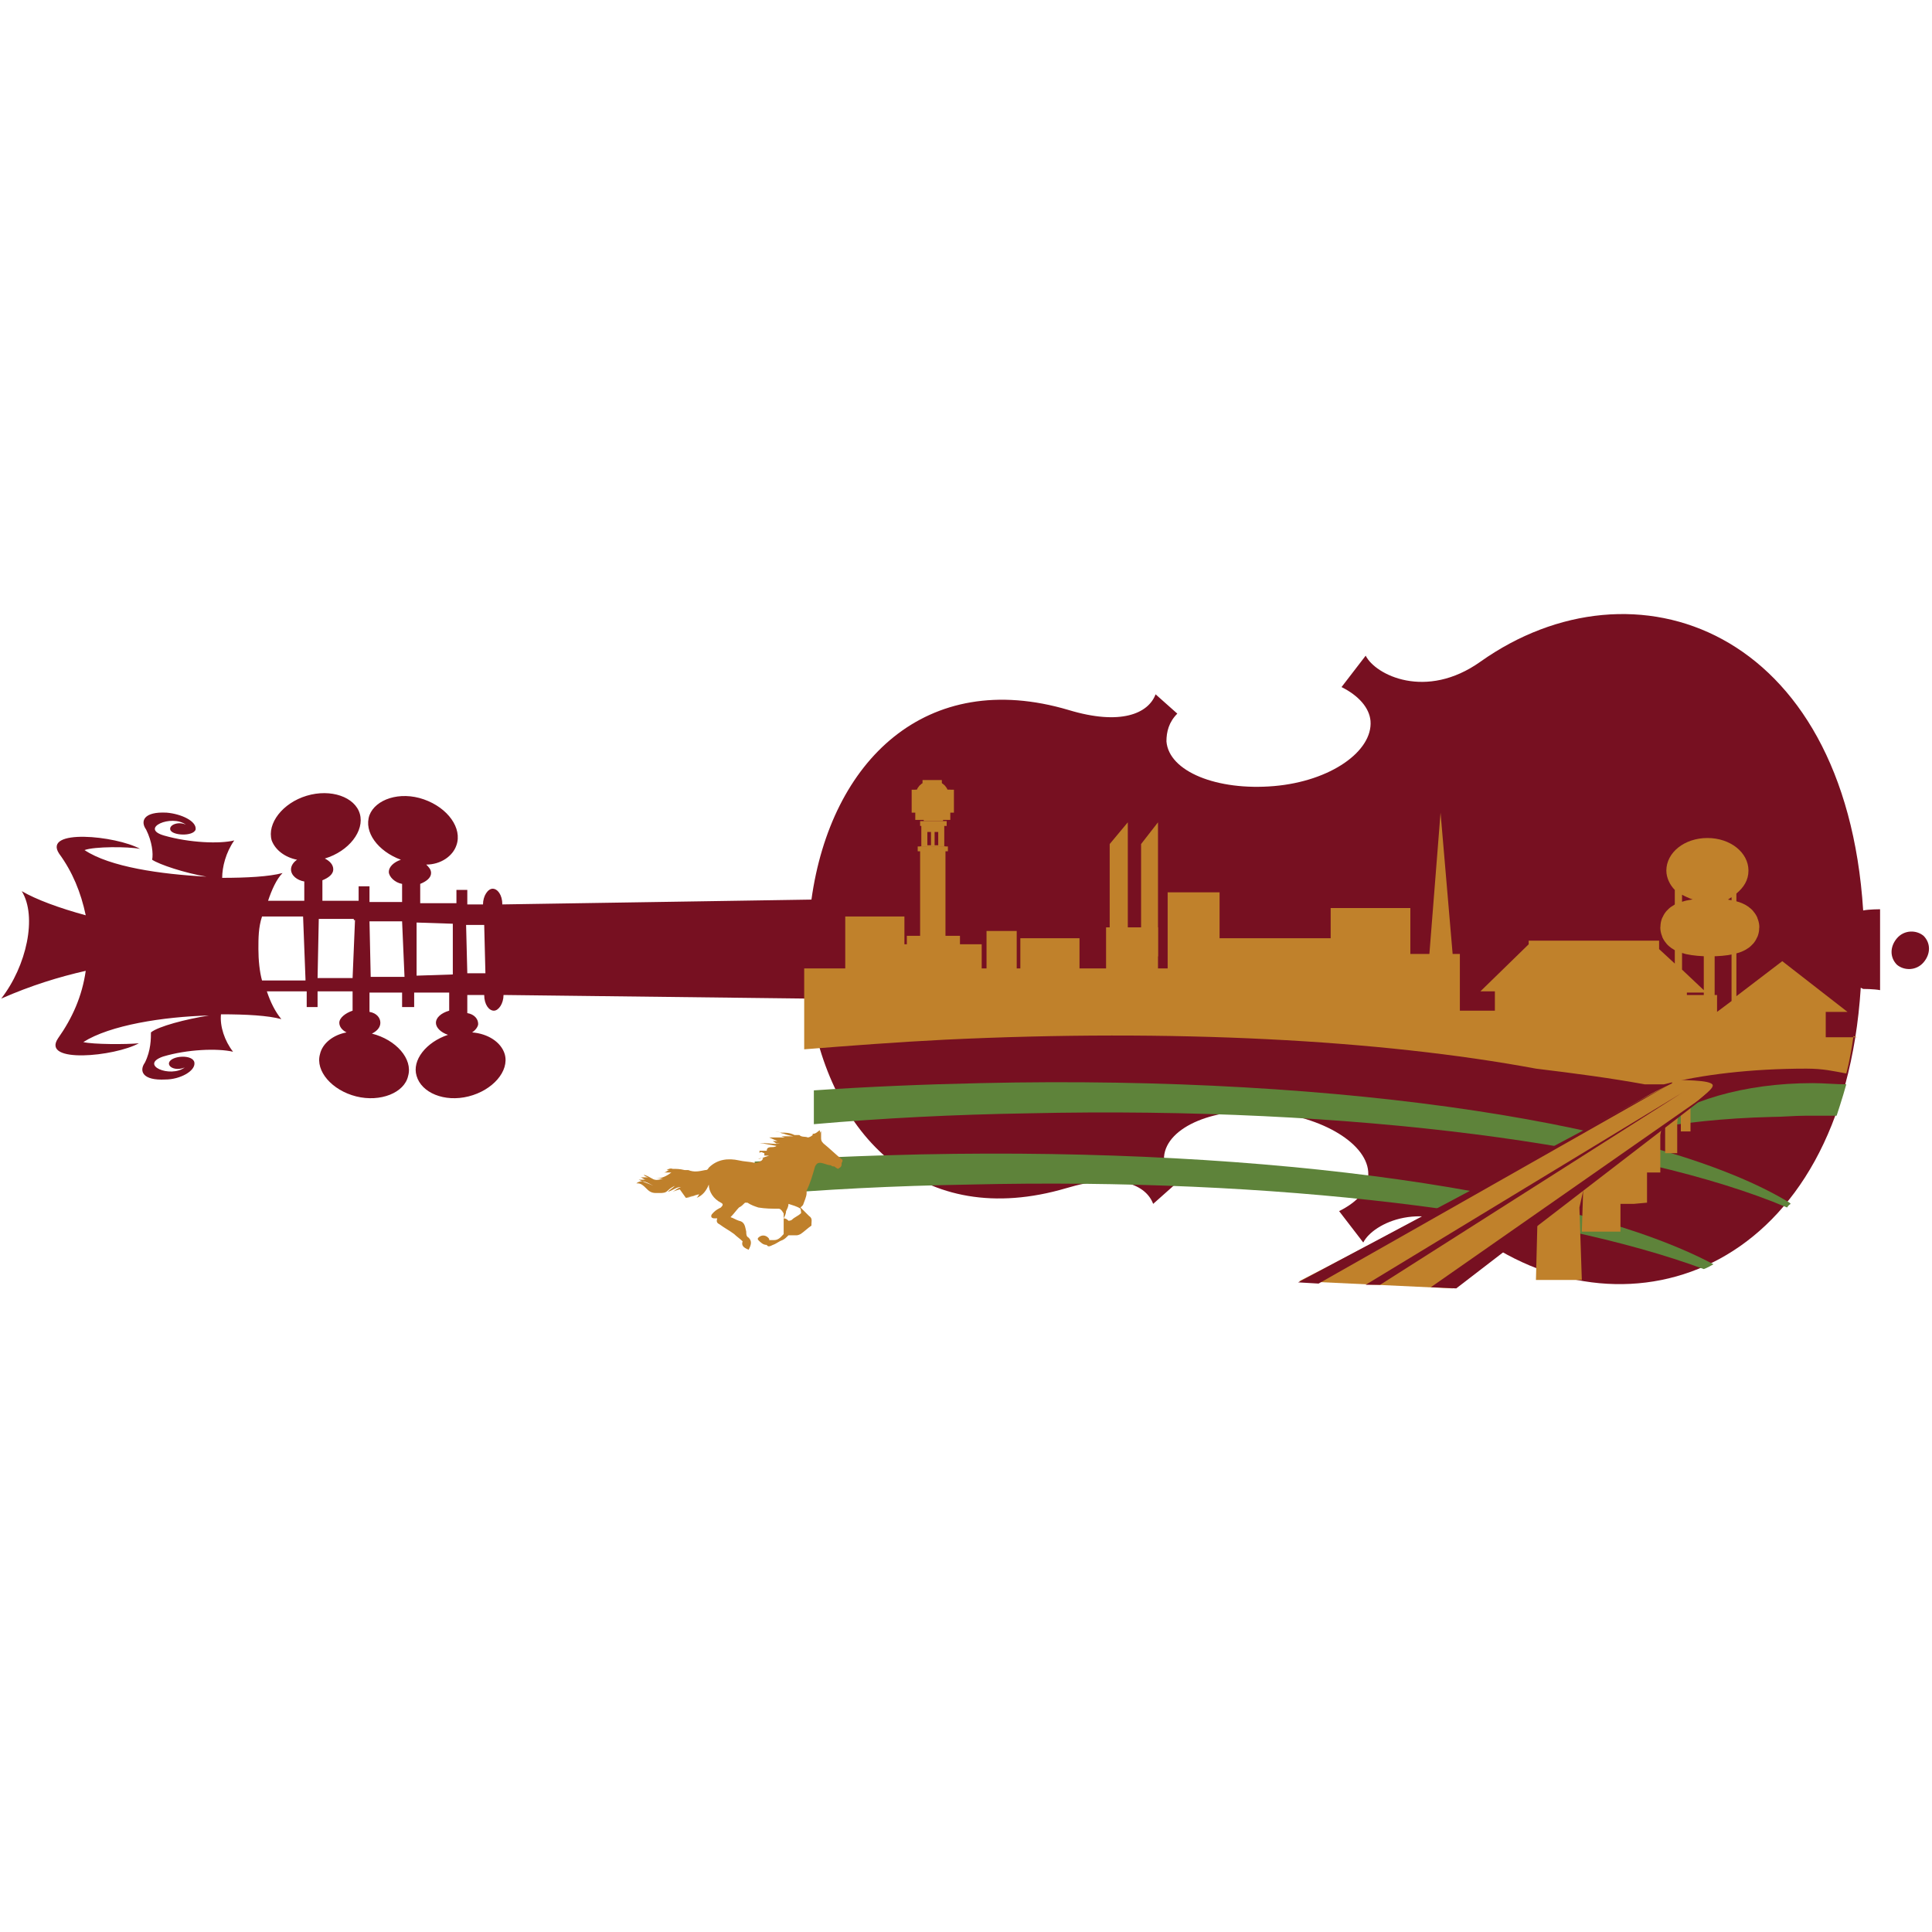 <?xml version="1.0" encoding="UTF-8"?><svg id="b" xmlns="http://www.w3.org/2000/svg" width="16" height="16" viewBox="0 0 16 16"><path d="M15.93,7.75c-.06-.05-.16-.05-.22.02-.06.07-.06.16,0,.22.06.05.16.05.22-.02.06-.07.06-.16,0-.22h0ZM15.43,8.19s.09,0,.14.01v-.67s-.09,0-.14.01c-.15-2.34-1.9-2.96-3.17-2.06-.45.32-.87.11-.95-.05l-.2.26c.14.07.23.17.24.28.02.25-.33.5-.8.54s-.87-.12-.89-.37c0-.08.02-.16.09-.23l-.18-.16c-.06.16-.29.26-.72.13-1.18-.35-1.97.42-2.13,1.57l-2.56.04h0c0-.08-.04-.13-.08-.13s-.08.06-.08.13h0s-.13,0-.13,0v-.12s-.09,0-.09,0v.11s-.3,0-.3,0v-.16c.05-.02.09-.05.09-.09,0-.03-.02-.05-.04-.07.12,0,.22-.07.25-.16.05-.14-.07-.31-.27-.38-.2-.07-.4,0-.45.13-.05.14.07.3.26.37-.06.02-.1.06-.1.1s.05.09.11.1v.15s-.27,0-.27,0v-.13s-.09,0-.09,0v.12s-.3,0-.3,0v-.17c.05-.02.09-.05.09-.09,0-.04-.03-.07-.07-.09,0,0,0,0,0,0,.2-.06.33-.23.29-.37-.04-.14-.24-.21-.44-.15-.2.06-.33.23-.29.37.03.08.11.14.21.16-.03.02-.05.05-.05.08,0,.05.05.09.11.1v.16s-.3,0-.3,0c.03-.09.07-.18.12-.23-.11.03-.3.04-.5.04,0-.09.03-.21.1-.31-.12.03-.37.02-.58-.04-.21-.06.06-.18.18-.09-.06-.03-.14,0-.13.04.01.05.19.06.21,0,.01-.07-.12-.13-.24-.14-.19-.01-.22.07-.17.14.05.1.06.2.05.25.06.04.27.11.45.14-.38-.02-.8-.08-1.01-.22.08-.03.36-.03.46-.01-.2-.11-.81-.17-.67.04.11.15.18.32.22.51-.22-.06-.41-.13-.53-.2.13.21.04.62-.17.89.25-.11.48-.18.7-.23-.03.21-.11.39-.23.56-.14.21.47.15.67.04-.1.01-.38.01-.46-.01.22-.14.66-.21,1.04-.22-.19.03-.42.09-.48.14,0,.05,0,.15-.05.25-.05.07-.02.15.17.14.12,0,.25-.07.24-.14-.01-.07-.19-.06-.21,0-.01.04.06.07.13.04-.12.09-.38-.02-.18-.09.2-.06.45-.07.58-.04-.07-.09-.11-.21-.1-.31.21,0,.39.01.5.04-.05-.06-.09-.14-.12-.23h.33s0,.13,0,.13h.09s0-.13,0-.13h.29s0,.16,0,.16c-.06.02-.11.06-.11.1,0,.03.02.06.06.08-.11.02-.2.09-.22.18-.04.14.1.3.3.35s.4-.03.43-.17c.04-.14-.1-.3-.3-.35.04-.02.07-.05.07-.09,0-.04-.03-.08-.09-.09v-.16s.27,0,.27,0v.12s.1,0,.1,0v-.12s.29,0,.29,0v.15c-.07.02-.11.06-.11.1s.04.08.1.1c-.18.06-.3.21-.26.34.04.14.23.22.43.17.2-.05.34-.21.3-.35-.03-.1-.14-.17-.27-.18.03-.02.05-.05.05-.07,0-.04-.03-.08-.09-.09v-.15s.14,0,.14,0h0c0,.08.04.13.08.13s.08-.06.08-.13h0s2.53.03,2.53.03c.16,1.15.94,1.92,2.13,1.57.43-.13.66-.03.72.13l.18-.16c-.06-.07-.09-.15-.09-.23.02-.25.43-.42.89-.37s.83.29.8.54c-.01.12-.1.21-.24.28l.2.26c.08-.16.5-.37.95-.05,1.26.9,3.02.28,3.17-2.06h0ZM2.53,8.12h-.36c-.02-.07-.03-.17-.03-.26s0-.18.03-.27h.34s.02.52.02.52h0ZM2.94,7.62l-.02.48h-.29s.01-.49.01-.49h.29s0,.01,0,.01ZM3.34,8.09h-.27s-.01-.46-.01-.46h.27s.02.46.02.46h0ZM3.75,7.65v.42s-.3.01-.3.01v-.44s.3.01.3.01h0ZM4.02,8.06h-.15s-.01-.4-.01-.4h.15s.01.4.01.4h0Z" fill="#771021"/><path d="M14.82,9.96c-1.05-.64-3.65-1.06-6.7-.99-.47.01-.94.03-1.38.06v.28c.57-.05,1.16-.08,1.78-.09,2.69-.06,5.05.26,6.28.78,0,0,.01-.02.03-.03h0Z" fill="#5e833a"/><path d="M15.3,8.98c-.1,0-.19-.01-.29-.01-.57,0-1.06.15-1.35.38.26-.05.61-.09,1.01-.1.09,0,.19-.01.28-.01h0c.11,0,.19,0,.26,0,0,0,.05-.15.08-.26h0Z" fill="#5e833a"/><path d="M14.16,7.73c.12,0,.22-.02.22-.05s-.1-.05-.22-.05-.22.02-.22.05.1.05.22.05h0Z" fill="none" stroke="#c0812b" stroke-width=".38"/><path d="M14.19,10.47c-1.13-.6-3.64-.97-6.56-.91-.47.01-.94.03-1.38.06v.28c.57-.05,1.16-.08,1.78-.09,2.55-.06,4.81.23,6.08.7,0,0,.03-.01.08-.04h0Z" fill="#5e833a"/><polygon points="11.93 6.73 12.06 8.25 11.81 8.25 11.93 6.73 11.93 6.73" fill="#c0812b"/><polygon points="9.19 6.99 9.19 7.92 9.34 7.92 9.34 6.81 9.19 6.99 9.19 6.99" fill="#c0812b"/><polygon points="9.45 6.99 9.45 7.92 9.59 7.92 9.59 6.81 9.45 6.99 9.45 6.99" fill="#c0812b"/><path d="M15.38,8.59h-.26v-.21h.18l-.54-.42-.38.29v-.85c.06-.05.1-.11.1-.19,0-.15-.15-.27-.34-.27s-.34.12-.34.27c0,.06.03.12.07.16v.61l-.13-.12v-.07h-1.08v.03l-.4.39h.12v.16h-.29v-.47h-.41v-.38h-.66v.25h-.92v-.38h-.43v.63h-.08v-.34h-.43v.34h-.22v-.25h-.49v.25h-.03v-.31h-.25v.31h-.04v-.2h-.64v-.23h-.49v.43h-.34v.67c.38-.03.77-.06,1.17-.08,1.88-.09,3.6,0,4.89.24.33.04.63.08.9.13h.16c.31-.08.72-.13,1.18-.13.14,0,.22.02.33.04,0,0,.03-.1.06-.31h0ZM14.11,8.2l-.18-.17v-.62s.11.06.18.06v.72h0ZM14.11,8.24h-.14v-.02h.14v.02h0ZM14.34,8.29l-.12.09h0v-.14h-.02v-.76c.05,0,.1-.02.14-.05v.86h0Z" fill="#c0812b"/><path d="M14.04,9.11h-.01s0,0,0,0h0s-.02,0-.02,0h-.09v.26s0,0,0,0h0s0,0,0,0h0s0,0,0,0h0s0,0,0,0h0s0,0,0,0h.04s.03,0,.04,0h0s0,0,0,0c0,0,0,0,0,0h0s0,0,0,0h0s0,0,0,0v-.2s.01-.07.01-.07h0Z" fill="#c0812b"/><path d="M13.94,9.21h-.01s0,0,0,0h-.01s-.02.01-.02.01h-.11v.33s0,0,0,0h0s0,0,0,0h0s0,0,0,0c0,0,0,0,0,0h0s0,0,0,0h0s0,0,0,0h.05s.04,0,.05,0h0s0,0,0,0c0,0,0,0,0,0,0,0,0,0,0,0,0,0,0,0,0,0h0s0,0,0,0v-.25s.01-.09.01-.09h0Z" fill="#c0812b"/><path d="M13.83,9.29h-.02s0,.01,0,.01h0s-.02,0-.02,0h0s-.17,0-.17,0v.41s-.01,0-.01,0h0s0,0,0,0h0s0,0,0,0h0s0,0,0,0h0s0,0,.01,0h.06s.05,0,.07,0h0s0,0,0,0c0,0,0,0,0,0,0,0,0,0,0,0,0,0,0,0,0,0,0,0,0,0,0,0,0,0,0,0,0,0,0,0,0,0,0,0v-.31s.02-.11.02-.11h0Z" fill="#c0812b"/><path d="M13.64,9.96v-.4s.02-.14.02-.14l-.02.02h0s0-.01,0-.01l-.02.02h0s-.22,0-.22,0l-.02.52h0s0,0,0,0h0s0,0,0,0c0,0,0,0,0,0,0,0,0,0,0,0,0,0,0,0,0,0h0s0,0,0,0h0s0,0,0,0h0s0,0,0,0h0s0,0,0,0h0s0,0,0,0h.02s.1,0,.13,0h0s0,0,0,0h0s0,0,0,0c0,0,0,0,0,0,0,0,0,0,0,0,0,0,0,0,0,0h0s0,0,0,0h0s0,0,0,0h0s0,0,0,0h0s0,0,0,0Z" fill="#c0812b"/><path d="M13.1,10.6l-.02-.6.05-.22-.03.02h0l-.02.02h0s-.34,0-.34,0l-.02.78s0,0,0,0h0s0,0,0,0c0,0,0,0,0,0,0,0,0,0,0,0,0,0,0,0,0,0,0,0,0,0,0,0,0,0,0,0,0,0,0,0,0,0,0,0,0,0,0,0,0,0,0,0,0,0,0,0h0s0,0,0,0h0s0,0,.01,0h0s0,0,.01,0h0s0,0,.01,0h0c.07,0,.17,0,.23,0h0s0,0,0,0c0,0,0,0,0,0,0,0,0,0,0,0,0,0,0,0,0,0,0,0,0,0,0,0,0,0,0,0,0,0,0,0,0,0,0,0,0,0,0,0,0,0,0,0,0,0,0,0,0,0,0,0,0,0,0,0,0,0,0,0,0,0,0,0,0,0,0,0,0,0,0,0h0s0,0,0,0Z" fill="#c0812b"/><path d="M13.42,10.2v-.48s.02-.17.02-.17l-.03.02h0s0-.01,0-.01l-.03.02h0s-.26,0-.26,0l-.02.62h0s0,0,0,0c0,0,0,0,0,0h0s0,0,0,0c0,0,0,0,0,0h0s0,0,0,0h0s0,0,0,0c0,0,0,0,0,0,0,0,0,0,0,0h0s0,0,0,0h0s0,0,0,0h.02s0,0,.01,0h.07s.07,0,.1,0h0s0,0,0,0c0,0,0,0,0,0h0s0,0,0,0c0,0,0,0,0,0,0,0,0,0,0,0,0,0,0,0,0,0,0,0,0,0,0,0,0,0,0,0,0,0,0,0,0,0,0,0,0,0,0,0,0,0,0,0,0,0,0,0h0s.01,0,.01,0Z" fill="#c0812b"/><path d="M12.03,10.67s1.8-1.35,1.99-1.52c.22-.2.37-.21-.61-.21l.14.02c.42,0,.34-.02.12.1-.32.19-2.61,1.4-2.91,1.55" fill="#c0812b"/><path d="M12.03,10.67s1.8-1.35,1.99-1.52c.12-.11.21-.16.14-.18.06.03-.02.07-.11.14-.53.41-2.02,1.51-2.02,1.51" fill="#c0812b"/><polygon points="7.51 7.75 7.51 7.89 7.95 7.89 7.95 7.75 7.51 7.75 7.51 7.75" fill="#c0812b"/><polygon points="7.62 7.01 7.62 7.82 7.83 7.82 7.83 7.01 7.62 7.01 7.62 7.01" fill="#c0812b"/><polygon points="7.6 7.01 7.6 7.05 7.85 7.05 7.85 7.01 7.6 7.01 7.6 7.01" fill="#c0812b"/><polygon points="7.63 6.81 7.63 7.01 7.82 7.01 7.82 6.81 7.63 6.81 7.63 6.81" fill="#c0812b"/><polygon points="7.62 6.8 7.62 6.84 7.84 6.84 7.84 6.8 7.62 6.8 7.62 6.8" fill="#c0812b"/><polygon points="7.65 6.71 7.65 6.8 7.81 6.8 7.81 6.71 7.65 6.71 7.65 6.71" fill="#c0812b"/><polygon points="7.66 6.62 7.66 6.71 7.79 6.71 7.79 6.62 7.66 6.62 7.66 6.62" fill="#c0812b"/><polygon points="7.66 6.62 7.66 6.71 7.79 6.71 7.79 6.62 7.66 6.62 7.66 6.62" fill="none" stroke="#c0812b" stroke-width=".16"/><polygon points="7.63 6.62 7.63 6.65 7.82 6.65 7.82 6.62 7.63 6.62 7.63 6.62" fill="#c0812b"/><polygon points="7.63 6.62 7.63 6.65 7.82 6.65 7.82 6.62 7.63 6.62 7.63 6.62" fill="none" stroke="#c0812b" stroke-width=".16"/><path d="M7.66,6.57v.06M7.7,6.57v.06M7.75,6.57v.06M7.79,6.57v.06" fill="none" stroke="#c0812b" stroke-miterlimit="10" stroke-width=".13"/><path d="M7.79,6.58s0,0,0,0c0-.03-.03-.05-.07-.05s-.07.02-.07.05c0,0,0,0,0,0h.13Z" fill="#c0812b"/><path d="M7.79,6.58s0,0,0,0c0-.03-.03-.05-.07-.05s-.07.02-.07.05c0,0,0,0,0,0h.13Z" fill="none" stroke="#c0812b" stroke-miterlimit="10" stroke-width=".13"/><line x1="7.72" y1="6.46" x2="7.72" y2="6.51" fill="none" stroke="#c0812b" stroke-miterlimit="10" stroke-width=".16"/><polygon points="7.68 6.89 7.68 7 7.71 7 7.71 6.89 7.68 6.89 7.68 6.89" fill="#771021"/><polygon points="7.74 6.89 7.74 7 7.77 7 7.77 6.89 7.74 6.89 7.74 6.89" fill="#771021"/><path d="M6.47,9.38h0s-.04-.01-.05-.01h0s.05.01.05.01ZM6.38,9.5s0,0,0,0c.02,0,.03,0,.05,0h0s-.03,0-.05,0M6.53,10.11h0s.02,0,.03-.01c.02-.02.05-.03.07-.05.01,0,0-.03,0-.04-.03-.02-.07-.03-.1-.04,0,.02-.01.04-.02.06,0,.02-.01.04-.02.06.02,0,.03.01.04.02M5.63,9.85s-.04.01-.06.02c0,0,0,0,0,0,.02-.01.04-.03.07-.04,0,0,0,0,0,0-.04,0-.07.03-.11.04.02-.02.04-.03.06-.05,0,0,0,0,0,0-.02.01-.04.02-.06.04-.02.02-.04.02-.07.02-.01,0-.02,0-.03,0-.04,0-.06-.02-.08-.04-.02-.02-.04-.04-.07-.04,0,0,0,0-.01,0,.05-.04.1,0,.14.02,0,0,0,0,0,0-.04-.02-.08-.03-.12-.05h0s.04,0,.06,0c0,0,0,0,0,0-.02,0-.03-.02-.05-.02h0s.07,0,.07,0c-.01,0-.03-.01-.04-.02,0,0,0,0,0,0,.02,0,.05.02.07.03.03.02.06.01.09,0-.01,0-.02,0-.03,0s-.02,0-.03,0c.05,0,.09-.02.13-.05-.01,0-.02,0-.03,0-.01,0-.02,0-.03,0,.01,0,.02-.01.04-.02h-.02s.03-.02.05-.01c.03,0,.06,0,.1.01.01,0,.02,0,.03,0,.05.02.09.01.14,0,.01,0,.02,0,.03-.02.07-.07.16-.08.25-.06.04.01.09.01.13.02h0s.06,0,.07-.04c-.01,0-.03,0-.04.01,0,0,0,0,0,0,.03-.01.06-.02.09-.03h0s-.03,0-.03,0h-.01s0,0,0-.01c0,0,0,0,0-.01-.01,0-.03-.02-.04,0,0,0,0-.01,0-.02,0,0,.01,0,.02,0,.02,0,.03,0,.04,0,0,0,.01,0,.02,0h0s-.02,0-.02,0c0-.02.01-.03.04-.03.01,0,.03,0,.04-.01h0s-.11-.02-.11-.02h0s.01,0,.02,0c-.02,0-.03,0-.05,0,.06-.01.11.01.17,0h0s-.07,0-.07,0h0s.04,0,.04,0h0s-.03-.02-.03-.02c0,0,0,0,0,0,.01,0,.03,0,.04,0h0s-.05-.02-.07-.03c0,0,0,0,0,0h.13s-.03-.01-.03-.01h0s.1,0,.1,0h0s-.05-.01-.08-.02c.01,0,.02,0,.04,0-.03,0-.05,0-.07-.01h0s.04,0,.04,0h0s-.02,0-.03,0c.04,0,.07,0,.11.02.01,0,.02,0,.03,0,0,0,.01,0,.01,0,.02.02.05.01.07.02.01,0,.03-.01.04-.02,0,0,0,0,0-.01.03,0,.04-.02.06-.03,0,.01,0,.02,0,.03h0s0-.02.01-.02h0s0,.03,0,.05c0,.02,0,.03.02.05.05.04.1.09.15.13.01,0,.01.02,0,.03,0,0,0,0,0,.01,0,.03-.02.03-.03.04,0,0-.02-.01-.03-.02-.01,0-.02,0-.03-.01-.03,0-.06-.02-.09-.02-.02,0-.03.01-.04.03-.02.07-.04.14-.07.2,0,0,0,.01,0,.02,0,.03-.02.07-.03.1,0,0,0,0-.02.02.02.02.05.05.07.07.03.02.02.04.02.07,0,0,0,0,0,.01-.03.02-.06.05-.09.07,0,0-.02.01-.03.01-.02,0-.05,0-.07,0,0,0,0,0,0,0-.02.02-.03.03-.05.04-.03.01-.05.03-.08.04-.02.01-.04.02-.05,0,0,0,0,0,0,0-.03,0-.05-.02-.07-.04,0,0-.01-.01,0-.02.03-.03.07-.02.09.01,0,0,0,0,0,.01.01,0,.03,0,.04,0,.04,0,.06-.03.08-.05,0,0,0-.01,0-.02,0-.04,0-.08,0-.13v-.02s-.02-.04-.04-.04c-.06,0-.11,0-.17-.01-.03-.01-.06-.02-.09-.04,0,0-.01,0-.02,0-.02.02-.03.03-.05.04-.02.02-.04.05-.07.08.03.01.04.02.07.03.05.01.05.05.06.09,0,.02,0,.04.02.05.03.03.02.06,0,.1-.05-.02-.06-.04-.05-.07-.02-.02-.05-.04-.07-.06-.04-.03-.08-.05-.12-.08-.02-.01-.03-.02-.02-.05,0,0-.01,0-.02,0-.01,0-.03,0-.03-.02,0-.01.01-.02.02-.03.02-.02.04-.03.06-.04.02-.02.02-.03,0-.04-.06-.03-.1-.09-.1-.15-.02.05-.05.09-.1.11,0,0,.01-.01.02-.03-.04.01-.07.02-.11.03,0,0,0,0,0,0,.03,0,.06-.02.09-.02-.03,0-.06.01-.09.02" fill="#bf802b" fill-rule="evenodd"/><polygon points="10.75 10.62 10.92 10.63 13.81 8.99 10.75 10.62" fill="#771021"/><polygon points="11.31 10.64 11.43 10.64 13.93 9.05 11.31 10.64" fill="#771021"/><polygon points="11.85 10.66 12.06 10.67 14.27 8.97 11.85 10.66" fill="#771021"/></svg>